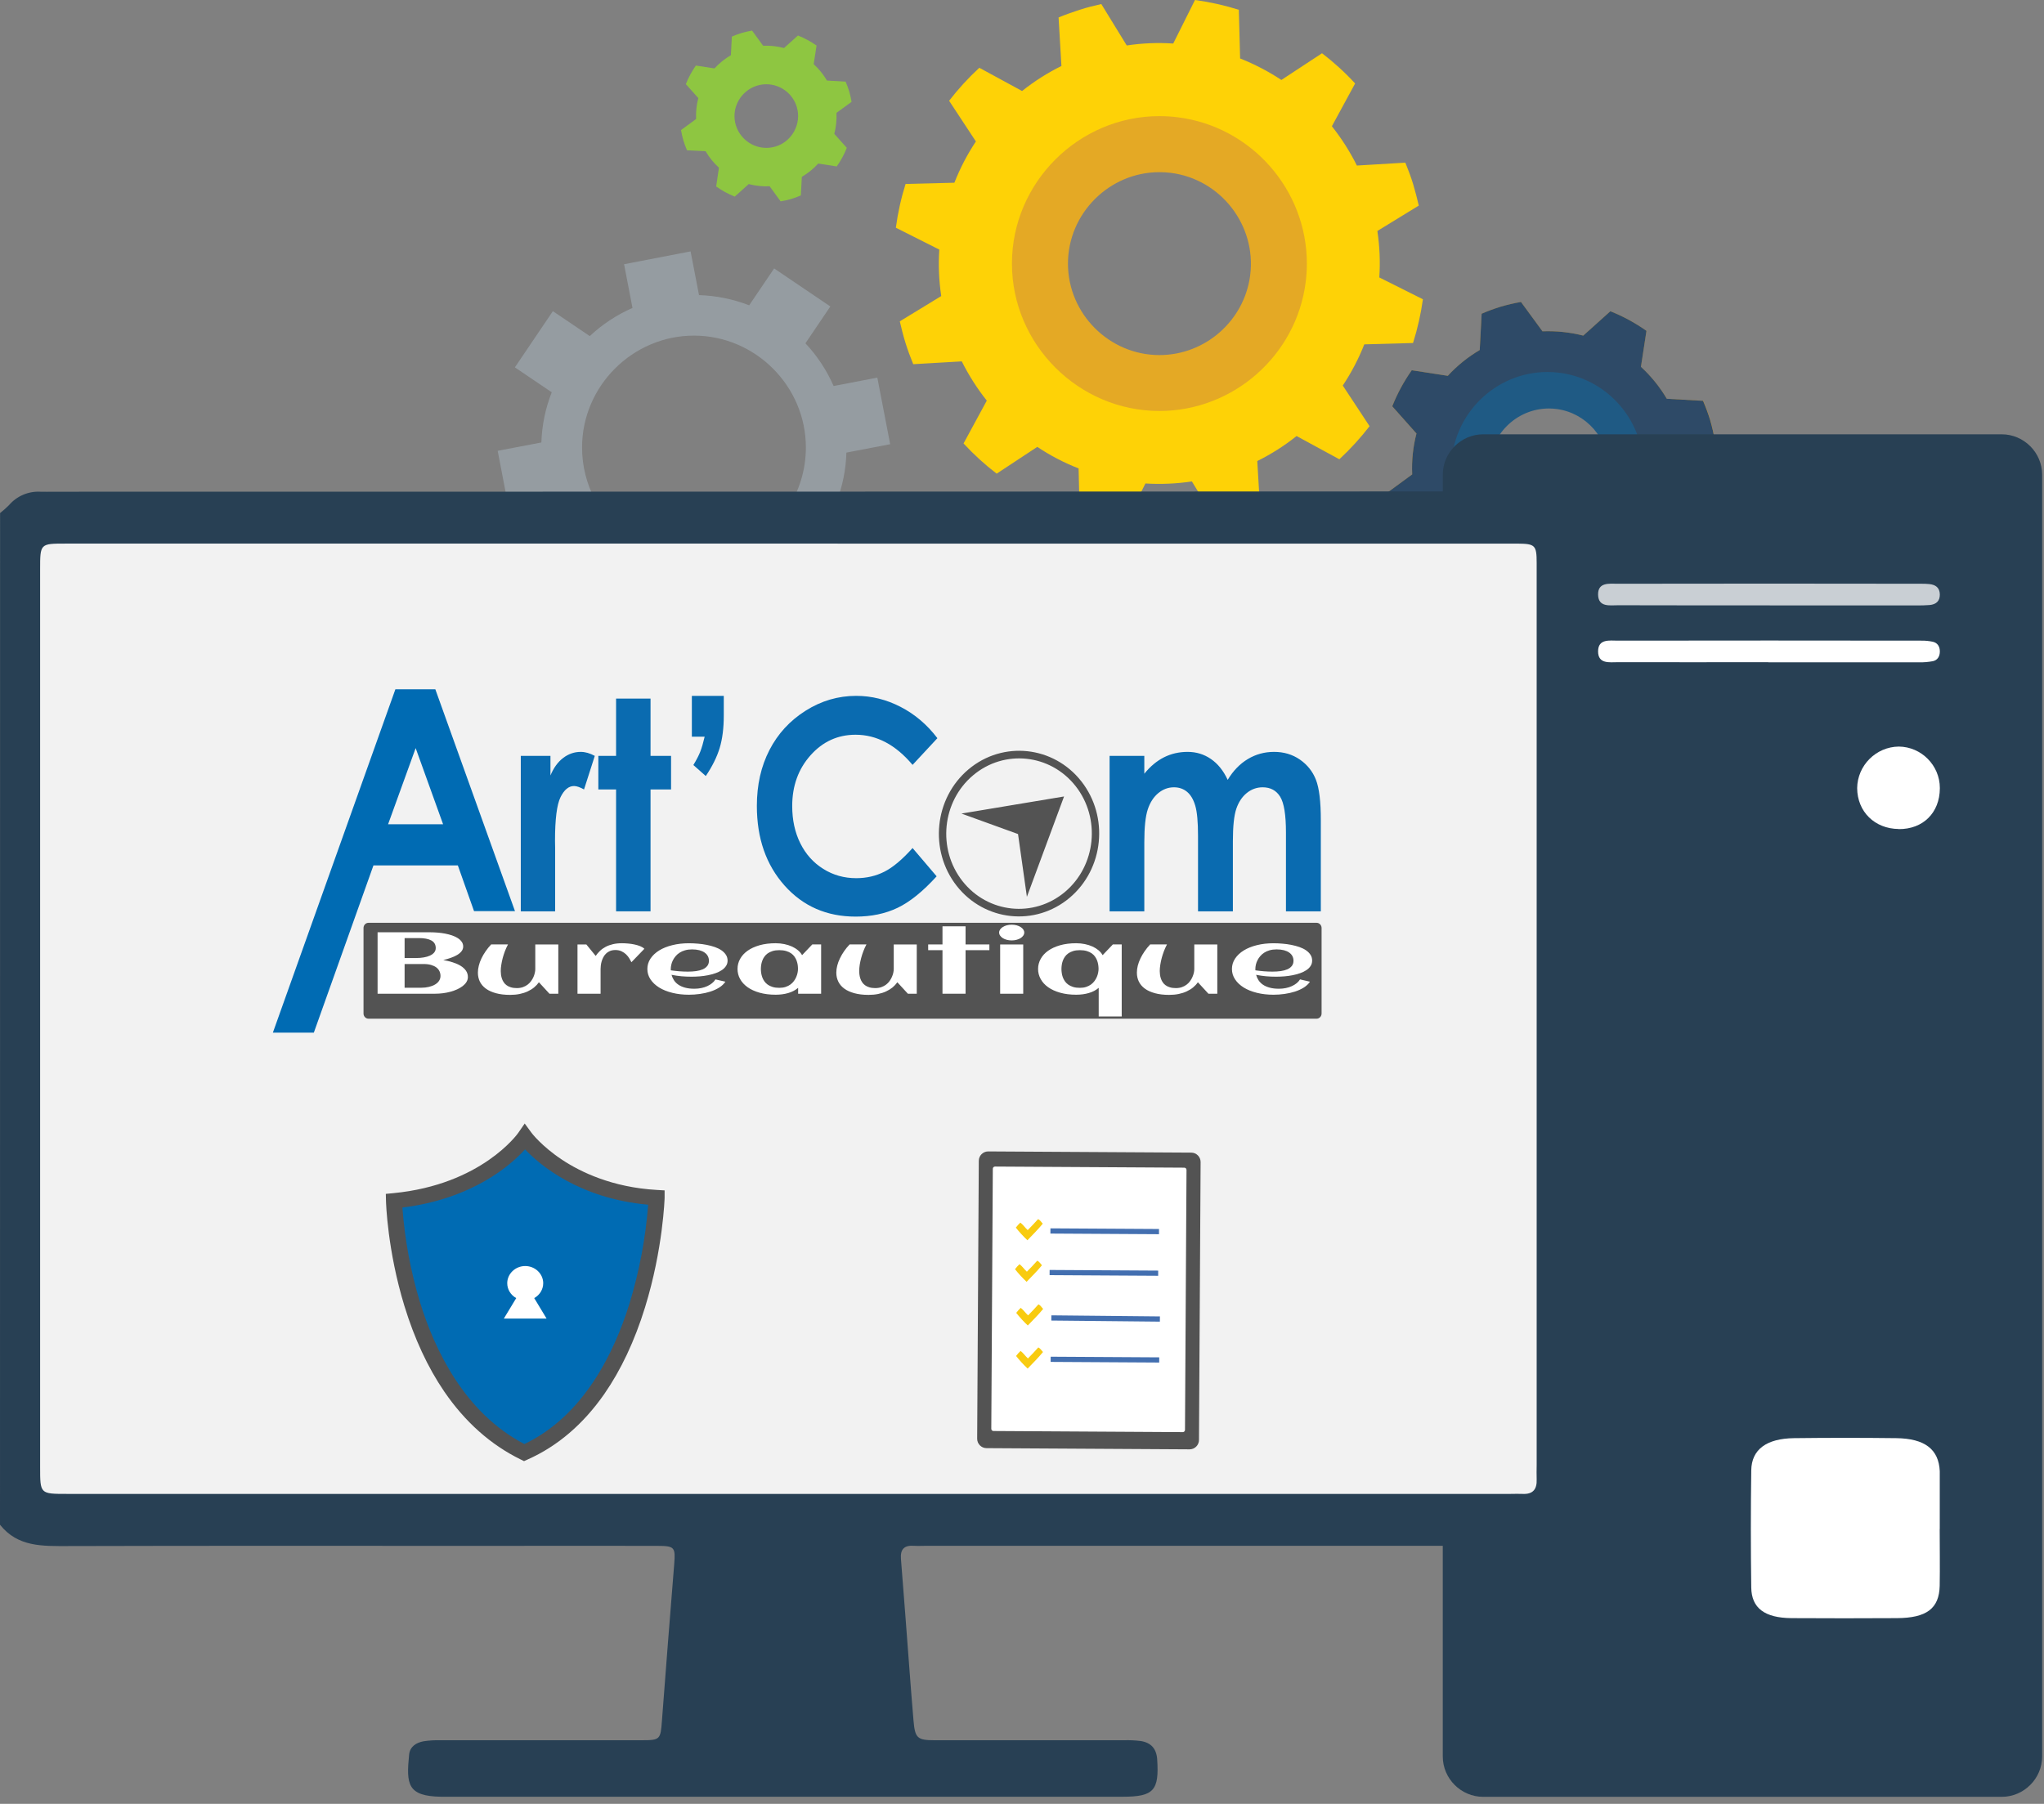 <?xml version="1.0" encoding="UTF-8" standalone="no"?><!DOCTYPE svg PUBLIC "-//W3C//DTD SVG 1.1//EN" "http://www.w3.org/Graphics/SVG/1.1/DTD/svg11.dtd"><svg width="100%" height="100%" viewBox="0 0 162 143" version="1.1" xmlns="http://www.w3.org/2000/svg" xmlns:xlink="http://www.w3.org/1999/xlink" xml:space="preserve" xmlns:serif="http://www.serif.com/" style="fill-rule:evenodd;clip-rule:evenodd;stroke-linejoin:round;stroke-miterlimit:2;"><rect x="0" y="0" width="162" height="143" fill="#808080" stroke="none"/><g><g><path d="M108.135,27.299l3.857,-0.107c0.357,-1.132 0.619,-2.291 0.783,-3.467l-3.456,-1.73c0.082,-1.23 0.03,-2.465 -0.154,-3.684l3.282,-2.012c-0.134,-0.578 -0.28,-1.145 -0.451,-1.716c-0.171,-0.572 -0.394,-1.135 -0.613,-1.688l-3.841,0.229c-0.551,-1.105 -1.216,-2.149 -1.982,-3.116l1.842,-3.391c-0.803,-0.873 -1.681,-1.675 -2.624,-2.395l-3.22,2.117c-1.029,-0.679 -2.125,-1.25 -3.271,-1.704l-0.102,-3.858c-1.134,-0.358 -2.297,-0.618 -3.476,-0.777l-1.724,3.452c-1.23,-0.083 -2.465,-0.032 -3.684,0.153l-2.016,-3.284c-0.571,0.13 -1.147,0.272 -1.717,0.456c-0.569,0.185 -1.125,0.384 -1.669,0.608l0.225,3.847c-1.107,0.547 -2.153,1.213 -3.119,1.984l-3.387,-1.842c-0.871,0.802 -1.672,1.677 -2.395,2.615l2.122,3.226c-0.683,1.027 -1.254,2.124 -1.704,3.272l-3.869,0.097c-0.356,1.132 -0.613,2.293 -0.77,3.469l3.443,1.734c-0.081,1.23 -0.029,2.465 0.153,3.684l-3.284,2.004c0.134,0.579 0.28,1.155 0.457,1.725c0.176,0.569 0.388,1.131 0.609,1.672l3.847,-0.223c0.552,1.103 1.216,2.145 1.982,3.112l-1.842,3.395c0.805,0.871 1.683,1.673 2.625,2.395l3.22,-2.124c1.025,0.688 2.123,1.26 3.274,1.707l0.093,3.869c1.134,0.353 2.295,0.613 3.471,0.775l1.732,-3.45c1.23,0.075 2.465,0.021 3.684,-0.16l2.006,3.29c0.584,-0.131 1.159,-0.275 1.732,-0.453c0.573,-0.179 1.122,-0.391 1.671,-0.61l-0.227,-3.845c1.106,-0.547 2.15,-1.211 3.113,-1.982l3.392,1.842c0.869,-0.807 1.67,-1.684 2.395,-2.623l-2.124,-3.222c0.683,-1.026 1.255,-2.121 1.707,-3.268m-13.7,1.719c-0.824,0.258 -1.682,0.389 -2.546,0.389c-4.673,0 -8.518,-3.845 -8.518,-8.518c0,-4.673 3.845,-8.518 8.518,-8.518c3.71,-0 7.013,2.423 8.126,5.962c0.26,0.827 0.392,1.688 0.392,2.555c-0,3.714 -2.428,7.019 -5.972,8.13" style="fill:#fed206;fill-rule:nonzero;"/><path d="M93.375,9.301c-0.492,-0.063 -0.988,-0.095 -1.485,-0.095c-6.411,0 -11.687,5.276 -11.687,11.687c0,6.411 5.276,11.687 11.687,11.687c5.852,-0 10.847,-4.395 11.592,-10.2c0.063,-0.493 0.095,-0.99 0.095,-1.487c-0,-5.852 -4.397,-10.848 -10.202,-11.592m5.711,12.512c-0.458,3.605 -3.559,6.336 -7.193,6.336c-3.977,0 -7.25,-3.273 -7.25,-7.251c-0,-3.977 3.273,-7.25 7.25,-7.25c0.311,-0 0.622,0.02 0.93,0.06c3.939,0.509 6.764,4.165 6.263,8.105" style="fill:#e4a925;fill-rule:nonzero;"/><path d="M133.579,36.593l2.33,-1.693c-0.169,-1.08 -0.479,-2.133 -0.921,-3.132l-2.883,-0.153c-0.556,-0.939 -1.248,-1.792 -2.052,-2.531l0.438,-2.855c-0.888,-0.63 -1.847,-1.152 -2.859,-1.555l-2.149,1.932c-1.057,-0.268 -2.146,-0.382 -3.235,-0.34l-1.701,-2.329c-0.534,0.095 -1.063,0.218 -1.584,0.368c-0.521,0.16 -1.033,0.349 -1.533,0.566l-0.152,2.879c-0.941,0.553 -1.794,1.242 -2.532,2.045l-2.855,-0.444c-0.626,0.889 -1.146,1.848 -1.549,2.857l1.923,2.161c-0.276,1.056 -0.39,2.148 -0.339,3.239l-2.327,1.706c0.091,0.534 0.211,1.064 0.36,1.586c0.16,0.522 0.348,1.034 0.563,1.536l2.88,0.142c0.551,0.947 1.245,1.803 2.057,2.538l-0.442,2.85c0.886,0.632 1.844,1.156 2.854,1.561l2.151,-1.931c1.058,0.274 2.151,0.387 3.243,0.335l1.693,2.332c0.537,-0.09 1.069,-0.213 1.591,-0.368c0.52,-0.154 1.03,-0.338 1.527,-0.553l0.155,-2.877c0.945,-0.558 1.8,-1.256 2.537,-2.069l2.848,0.446c0.633,-0.888 1.155,-1.85 1.554,-2.865l-1.926,-2.144c0.275,-1.057 0.388,-2.149 0.335,-3.24m-9.423,5.206c-0.454,0.135 -0.925,0.203 -1.399,0.203c-2.692,0 -4.908,-2.215 -4.908,-4.907c0,-2.692 2.216,-4.908 4.908,-4.908c2.168,0 4.091,1.437 4.706,3.516c0.763,2.579 -0.729,5.329 -3.307,6.096" style="fill:#d79b28;fill-rule:nonzero;"/><path d="M133.244,39.839c0.277,-1.059 0.39,-2.155 0.335,-3.248l2.33,-1.691c-0.093,-0.538 -0.216,-1.07 -0.368,-1.594c-0.159,-0.521 -0.348,-1.033 -0.566,-1.532l-2.87,-0.161c-0.556,-0.94 -1.247,-1.793 -2.05,-2.533l0.438,-2.851c-0.888,-0.63 -1.849,-1.152 -2.861,-1.555l-2.149,1.931c-1.056,-0.268 -2.145,-0.382 -3.233,-0.341l-1.703,-2.327c-0.534,0.094 -1.063,0.217 -1.584,0.368c-0.521,0.159 -1.033,0.347 -1.533,0.564l-0.152,2.879c-0.94,0.553 -1.793,1.242 -2.53,2.045l-2.857,-0.442c-0.626,0.888 -1.145,1.847 -1.546,2.857l1.92,2.159c-0.276,1.057 -0.39,2.15 -0.339,3.241l-2.327,1.704c0.091,0.535 0.211,1.064 0.36,1.586c0.16,0.522 0.348,1.036 0.563,1.538l2.88,0.14c0.551,0.947 1.245,1.804 2.057,2.54l-0.442,2.85c0.887,0.63 1.845,1.153 2.854,1.559l2.153,-1.931c1.057,0.272 2.149,0.383 3.239,0.328l1.695,2.332c0.537,-0.091 1.068,-0.214 1.591,-0.368c0.52,-0.154 1.03,-0.338 1.527,-0.553l0.155,-2.877c0.945,-0.555 1.8,-1.249 2.537,-2.06l2.85,0.446c0.632,-0.888 1.154,-1.85 1.552,-2.865l-1.926,-2.138Zm-9.088,1.958c-0.454,0.135 -0.925,0.204 -1.399,0.204c-2.692,-0 -4.908,-2.216 -4.908,-4.908c0,-2.692 2.216,-4.908 4.908,-4.908c2.168,0 4.091,1.437 4.706,3.516c0.762,2.579 -0.73,5.328 -3.307,6.096" style="fill:#2e4a67;fill-rule:nonzero;"/><path d="M123.611,29.552c-0.321,-0.041 -0.645,-0.062 -0.968,-0.062c-4.172,0 -7.605,3.433 -7.605,7.605c0,4.171 3.433,7.604 7.605,7.604c3.808,-0 7.059,-2.861 7.543,-6.638c0.53,-4.137 -2.438,-7.978 -6.575,-8.509m3.826,8.142c-0.297,2.347 -2.315,4.125 -4.68,4.125c-2.588,0 -4.718,-2.13 -4.718,-4.718c-0,-2.588 2.13,-4.717 4.718,-4.717c0.201,-0 0.402,0.012 0.602,0.038c2.343,0.301 4.117,2.317 4.117,4.679c-0,0.202 -0.013,0.403 -0.039,0.603" style="fill:#1f5a84;fill-rule:nonzero;"/><path d="M66.183,46.29l3.012,-4.456l-2.927,-1.975c0.501,-1.269 0.777,-2.616 0.814,-3.979l3.469,-0.665l-1.017,-5.28l-3.465,0.667c-0.547,-1.248 -1.302,-2.393 -2.234,-3.386l1.974,-2.922l-4.454,-3.013l-1.978,2.923c-1.27,-0.493 -2.614,-0.766 -3.976,-0.809l-0.667,-3.466l-5.272,1.018l0.667,3.465c-1.247,0.546 -2.392,1.301 -3.386,2.231l-2.925,-1.976l-3.01,4.456l2.921,1.975c-0.501,1.269 -0.779,2.616 -0.821,3.98l-3.464,0.66l1.014,5.276l3.468,-0.667c0.548,1.246 1.303,2.389 2.233,3.382l-1.978,2.927l4.456,3.007l1.978,-2.924c1.269,0.496 2.612,0.773 3.974,0.818l0.668,3.471l5.276,-1.021l-0.665,-3.467c1.248,-0.547 2.392,-1.303 3.384,-2.236l2.931,1.986Zm-16.152,-3.467c-2.437,-1.648 -3.9,-4.405 -3.9,-7.347c-0,-4.866 4.004,-8.87 8.87,-8.87c4.865,-0 8.87,4.004 8.87,8.87c-0,1.771 -0.531,3.502 -1.523,4.969c-1.648,2.437 -4.405,3.901 -7.347,3.901c-1.772,-0 -3.503,-0.531 -4.97,-1.523" style="fill:#959ca1;fill-rule:nonzero;"/><path d="M66.123,10.613c0.141,-0.545 0.2,-1.107 0.175,-1.669l1.195,-0.87c-0.045,-0.276 -0.107,-0.549 -0.184,-0.818c-0.08,-0.268 -0.178,-0.531 -0.291,-0.786l-1.474,-0.083c-0.285,-0.484 -0.64,-0.922 -1.054,-1.301l0.227,-1.474c-0.458,-0.323 -0.953,-0.591 -1.474,-0.797l-1.105,0.993c-0.541,-0.142 -1.099,-0.204 -1.658,-0.184l-0.873,-1.198c-0.275,0.046 -0.547,0.108 -0.814,0.184c-0.269,0.082 -0.532,0.179 -0.789,0.291l-0.077,1.474c-0.483,0.284 -0.922,0.638 -1.301,1.05l-1.474,-0.228c-0.321,0.458 -0.588,0.953 -0.795,1.473l0.989,1.106c-0.143,0.54 -0.202,1.099 -0.175,1.658l-1.196,0.877c0.045,0.274 0.107,0.546 0.185,0.814c0.081,0.268 0.178,0.532 0.289,0.79l1.474,0.074c0.283,0.486 0.64,0.926 1.057,1.304l-0.219,1.492c0.457,0.325 0.952,0.594 1.473,0.802l1.106,-0.993c0.541,0.14 1.099,0.199 1.658,0.173l0.871,1.197c0.276,-0.045 0.549,-0.106 0.818,-0.184c0.267,-0.079 0.529,-0.175 0.785,-0.287l0.079,-1.474c0.484,-0.284 0.922,-0.638 1.3,-1.052l1.465,0.227c0.326,-0.457 0.594,-0.952 0.798,-1.474l-0.991,-1.107Zm-4.67,1.006c-0.233,0.069 -0.475,0.104 -0.719,0.104c-1.383,-0 -2.522,-1.138 -2.522,-2.522c0,-1.383 1.139,-2.522 2.522,-2.522c1.115,0 2.103,0.739 2.419,1.808c0.392,1.325 -0.375,2.739 -1.7,3.132" style="fill:#8ec641;fill-rule:nonzero;"/><path d="M158.647,142.445l-41.095,0c-0.001,0 -0.001,0 -0.002,0c-1.756,0 -3.201,-1.445 -3.201,-3.202c-0,-0 -0,-0.001 -0,-0.001l-0,-101.608c-0,-1.758 1.446,-3.204 3.203,-3.204l41.099,0c1.757,0.001 3.202,1.447 3.203,3.204l0,101.608c0,1.757 -1.446,3.203 -3.203,3.203" style="fill:#284054;fill-rule:nonzero;"/><path d="M153.733,121.214c0,1.502 0.026,3.003 0,4.502c-0.041,1.804 -1.037,2.552 -3.401,2.563c-2.78,0.015 -5.56,0.018 -8.34,-0c-2.125,-0.017 -3.172,-0.787 -3.194,-2.428c-0.043,-3.095 -0.043,-6.19 0,-9.286c0.024,-1.658 1.204,-2.526 3.396,-2.554c2.698,-0.033 5.396,-0.033 8.095,0c2.272,0.028 3.369,0.888 3.449,2.611l-0,4.592" style="fill:#fff;fill-rule:nonzero;"/><path d="M140.264,47.992c-4.005,-0 -8.012,-0 -12.017,-0.01c-0.652,0 -1.566,0.175 -1.588,-0.834c-0.022,-1.01 0.892,-0.871 1.548,-0.871c8.012,-0.014 16.023,-0.014 24.034,-0c0.22,-0 0.439,-0 0.656,0.025c0.497,0.045 0.836,0.275 0.847,0.815c0.012,0.539 -0.302,0.799 -0.806,0.847c-0.343,0.029 -0.688,0.033 -1.032,0.033l-11.642,0" style="fill:#c9cfd4;fill-rule:nonzero;"/><path d="M140.15,52.496c-3.974,-0 -7.949,0.009 -11.925,-0c-0.654,-0 -1.567,0.16 -1.566,-0.857c0.002,-1.017 0.922,-0.851 1.57,-0.851c8.012,-0.012 16.023,-0.012 24.033,0c0.312,-0.006 0.624,0.024 0.93,0.088c0.38,0.091 0.553,0.385 0.553,0.772c-0,0.387 -0.184,0.689 -0.553,0.768c-0.369,0.068 -0.743,0.099 -1.118,0.091l-11.923,-0" style="fill:#fff;fill-rule:nonzero;"/><path d="M150.484,65.719c-1.901,-0.015 -3.281,-1.374 -3.292,-3.24c0.02,-1.8 1.496,-3.275 3.296,-3.294c1.791,0.014 3.257,1.491 3.257,3.283c-0,0.011 -0,0.022 -0,0.033c-0.011,1.936 -1.334,3.242 -3.261,3.227" style="fill:#fff;fill-rule:nonzero;"/></g><g><rect x="2.675" y="42.508" width="119.518" height="77.012" style="fill:#f2f2f2;"/><path d="M0.006,40.673c0.244,-0.192 0.477,-0.398 0.698,-0.617c0.618,-0.729 1.545,-1.127 2.5,-1.074c0.342,0.013 0.688,-0 1.031,-0c38.778,-0 77.555,-0.009 116.331,-0.026c3.095,0 4.307,0.837 4.298,4.322c-0.065,24.976 -0.034,49.952 -0.035,74.926c-0,0.501 0.011,1.002 -0.019,1.503c-0.051,1.432 -1.155,2.622 -2.579,2.78c-0.529,0.054 -1.062,0.073 -1.593,0.057l-47.174,0c-0.345,0 -0.691,0.022 -1.034,0c-0.766,-0.051 -1.087,0.269 -1.024,1.05c0.236,2.9 0.446,5.801 0.669,8.703c0.105,1.372 0.208,2.745 0.327,4.115c0.12,1.371 0.295,1.546 1.658,1.547l15.034,0c0.438,-0.013 0.877,0.008 1.312,0.061c0.812,0.129 1.251,0.595 1.308,1.459c0.162,2.46 -0.267,2.957 -2.73,2.959l-54.031,-0c-2.667,-0.044 -2.763,-0.991 -2.529,-3.336c0.063,-0.645 0.569,-0.958 1.162,-1.063c0.434,-0.065 0.872,-0.091 1.31,-0.08l15.973,0c1.456,0 1.483,-0.071 1.592,-1.534c0.308,-4.149 0.645,-8.29 0.975,-12.442c0.106,-1.33 0.029,-1.431 -1.354,-1.433c-4.353,-0.008 -8.706,-0.008 -13.061,-0c-11.214,-0 -22.427,-0.017 -33.64,0.015c-2.002,-0 -3.968,0.09 -5.381,-1.69l0.006,-80.202Zm62.598,2.421l-57.411,-0c-2.012,-0 -2.013,-0 -2.013,2.05l-0,71.166c-0,2.119 -0,2.121 2.12,2.121l114.444,-0c0.315,-0 0.628,-0.017 0.942,-0c0.81,0.038 1.136,-0.369 1.105,-1.146c-0.017,-0.369 -0,-0.75 -0,-1.126l-0,-71.546c-0,-1.387 -0.125,-1.505 -1.496,-1.517l-0.846,-0l-56.845,-0.002Z" style="fill:#284054;fill-rule:nonzero;"/></g><g><path d="M95.027,114.16c-0.002,0.405 -0.337,0.738 -0.743,0.738c-0.001,0 -0.003,0 -0.005,-0l-16.094,-0.095c-0.407,-0.002 -0.74,-0.34 -0.738,-0.747l0.129,-22.037c0.002,-0.406 0.337,-0.739 0.743,-0.739c0.002,0 0.003,0 0.005,0l16.093,0.095c0.406,0.002 0.739,0.337 0.739,0.743c0,0.001 0,0.003 0,0.004l-0.129,22.038Z" style="fill:#535353;fill-rule:nonzero;"/><path d="M93.918,113.361c-0.001,0.094 -0.08,0.172 -0.174,0.172l-15.005,-0.089c-0,0 -0,0 -0,0c-0.095,0 -0.173,-0.078 -0.173,-0.172c0,-0.001 0,-0.001 0,-0.002l0.121,-20.618c0.001,-0.095 0.079,-0.172 0.174,-0.172l15.005,0.088c0.095,0.001 0.172,0.079 0.172,0.173l-0.12,20.62Z" style="fill:#fff;fill-rule:nonzero;"/><path d="M82.646,97.009c-0.378,0.465 -0.806,0.882 -1.216,1.313c-0.33,-0.311 -0.637,-0.646 -0.919,-1c0.107,-0.144 0.226,-0.278 0.358,-0.399c0.223,0.168 0.378,0.411 0.583,0.595c0.282,-0.283 0.556,-0.575 0.824,-0.874c0.166,0.077 0.252,0.242 0.37,0.365" style="fill:#f8cb10;fill-rule:nonzero;"/><path d="M83.254,97.379l-0.003,0.413l8.606,0.051l0.002,-0.413l-8.605,-0.051Z" style="fill:#436fb0;"/><path d="M82.582,100.305c-0.378,0.465 -0.807,0.882 -1.218,1.313c-0.329,-0.311 -0.636,-0.645 -0.918,-1c0.107,-0.144 0.227,-0.278 0.358,-0.4c0.223,0.169 0.378,0.412 0.583,0.596c0.282,-0.283 0.556,-0.574 0.824,-0.874c0.165,0.077 0.252,0.241 0.371,0.365" style="fill:#f8cb10;fill-rule:nonzero;"/><path d="M83.189,100.677l-0.002,0.411l8.605,0.051l0.002,-0.411l-8.605,-0.051Z" style="fill:#436fb0;"/><path d="M82.677,103.767c-0.378,0.465 -0.807,0.882 -1.217,1.312c-0.33,-0.31 -0.636,-0.644 -0.918,-0.999c0.106,-0.145 0.226,-0.279 0.358,-0.4c0.222,0.169 0.375,0.412 0.584,0.596c0.281,-0.284 0.555,-0.575 0.822,-0.875c0.166,0.078 0.249,0.242 0.371,0.366" style="fill:#f8cb10;fill-rule:nonzero;"/><path d="M83.328,104.274l-0.004,0.414l8.604,0.086l0.004,-0.414l-8.604,-0.086Z" style="fill:#436fb0;"/><path d="M82.664,107.183c-0.378,0.464 -0.805,0.882 -1.216,1.312c-0.33,-0.31 -0.637,-0.644 -0.918,-0.999c0.106,-0.144 0.226,-0.278 0.358,-0.399c0.222,0.168 0.378,0.411 0.582,0.595c0.283,-0.283 0.557,-0.575 0.823,-0.875c0.165,0.078 0.252,0.242 0.371,0.366" style="fill:#f8cb10;fill-rule:nonzero;"/><path d="M83.273,107.554l-0.003,0.412l8.604,0.051l0.003,-0.412l-8.604,-0.051Z" style="fill:#436fb0;"/></g><g><path d="M41.601,90.149c-0,0 -2.987,4.336 -10.375,5.045c-0,0 0.372,15.077 10.319,19.962c9.913,-4.399 10.49,-19.994 10.49,-20.212c-7.221,-0.413 -10.434,-4.795 -10.434,-4.795" style="fill:#006bb3;fill-rule:nonzero;"/><path d="M41.533,115.832l-0.276,-0.136c-2.368,-1.162 -4.405,-2.976 -6.051,-5.385c-1.303,-1.909 -2.364,-4.195 -3.159,-6.796c-1.344,-4.407 -1.451,-8.151 -1.455,-8.308l-0.014,-0.561l0.587,-0.057c7.005,-0.671 9.877,-4.733 9.905,-4.774l0.516,-0.748l0.538,0.734c0.006,0.009 0.787,1.051 2.401,2.124c1.482,0.986 3.996,2.207 7.55,2.409l0.6,0.035l-0,0.572c-0,0.036 -0.117,4.056 -1.555,8.709c-0.821,2.655 -1.907,4.959 -3.223,6.856c-1.668,2.397 -3.712,4.146 -6.082,5.198l-0.282,0.128Zm-9.64,-20.098c0.186,2.528 0.649,5.032 1.383,7.468c1.163,3.799 3.542,8.802 8.284,11.276c4.706,-2.242 7.119,-7.252 8.319,-11.097c0.788,-2.568 1.288,-5.209 1.492,-7.877c-5.468,-0.492 -8.588,-3.155 -9.758,-4.386c-1.124,1.242 -4.15,3.918 -9.72,4.613" style="fill:#535353;fill-rule:nonzero;"/><path d="M42.475,103.13l-0.135,-0.223c0.441,-0.243 0.713,-0.693 0.713,-1.18c0,-0.746 -0.643,-1.361 -1.426,-1.361c-0.782,0 -1.425,0.615 -1.425,1.361c-0,0.487 0.272,0.937 0.713,1.18l-0.135,0.223l-0.847,1.401l3.387,-0l-0.845,-1.401Z" style="fill:#fff;fill-rule:nonzero;"/></g></g><g id="_---rt-C--m" serif:id="   rt’C  m"><path d="M87.942,59.923l2.752,-0l0,1.415c0.469,-0.581 0.99,-1.014 1.561,-1.303c0.572,-0.287 1.198,-0.429 1.873,-0.429c0.682,-0 1.299,0.187 1.848,0.566c0.55,0.379 0.99,0.928 1.326,1.653c0.434,-0.725 0.969,-1.274 1.6,-1.653c0.634,-0.379 1.326,-0.566 2.075,-0.566c0.776,-0 1.459,0.204 2.049,0.611c0.589,0.409 1.012,0.941 1.269,1.597c0.259,0.658 0.388,1.725 0.388,3.205l0,7.227l-2.763,-0l0,-6.252c0,-1.398 -0.153,-2.343 -0.461,-2.838c-0.307,-0.493 -0.77,-0.742 -1.385,-0.742c-0.469,-0 -0.89,0.152 -1.262,0.454c-0.371,0.301 -0.646,0.719 -0.828,1.252c-0.18,0.532 -0.27,1.387 -0.27,2.564l-0,5.562l-2.763,-0l-0,-5.969c-0,-1.102 -0.071,-1.9 -0.216,-2.395c-0.144,-0.495 -0.36,-0.863 -0.646,-1.104c-0.289,-0.242 -0.636,-0.364 -1.044,-0.364c-0.458,-0 -0.87,0.154 -1.241,0.459c-0.373,0.308 -0.651,0.735 -0.834,1.286c-0.184,0.551 -0.276,1.419 -0.276,2.606l0,5.481l-2.752,-0l0,-12.323Z" style="fill:#0a6bb0;fill-rule:nonzero;"/><path d="M74.295,58.519l-1.968,2.118c-1.338,-1.593 -2.845,-2.39 -4.517,-2.39c-1.414,-0 -2.604,0.544 -3.571,1.631c-0.968,1.087 -1.451,2.427 -1.451,4.021c-0,1.109 0.214,2.095 0.643,2.956c0.427,0.86 1.033,1.537 1.816,2.026c0.784,0.493 1.655,0.737 2.611,0.737c0.818,-0 1.564,-0.171 2.24,-0.516c0.677,-0.343 1.419,-0.967 2.229,-1.873l1.908,2.242c-1.091,1.2 -2.122,2.032 -3.093,2.497c-0.971,0.465 -2.078,0.697 -3.323,0.697c-2.296,0 -4.176,-0.821 -5.638,-2.463c-1.464,-1.642 -2.195,-3.747 -2.195,-6.315c-0,-1.661 0.333,-3.138 0.999,-4.429c0.667,-1.292 1.619,-2.328 2.862,-3.114c1.243,-0.785 2.579,-1.179 4.011,-1.179c1.219,0 2.392,0.291 3.521,0.874c1.128,0.581 2.099,1.407 2.916,2.48Z" style="fill:#0a6bb0;fill-rule:nonzero;"/><path d="M54.834,55.165l2.53,0l0,1.564c0,0.997 -0.109,1.854 -0.326,2.571c-0.219,0.718 -0.585,1.457 -1.1,2.22l-0.984,-0.872c0.247,-0.408 0.431,-0.761 0.547,-1.059c0.116,-0.298 0.232,-0.694 0.347,-1.185l-1.014,0l-0,-3.239Z" style="fill:#0a6bb0;fill-rule:nonzero;"/><path d="M48.828,55.381l2.731,-0l-0,4.542l1.627,-0l-0,2.661l-1.627,0l-0,9.662l-2.731,-0l-0,-9.662l-1.406,0l-0,-2.661l1.406,-0l-0,-4.542Z" style="fill:#0a6bb0;fill-rule:nonzero;"/><path d="M41.276,59.923l2.351,-0l-0,1.552c0.254,-0.611 0.592,-1.076 1.014,-1.393c0.421,-0.319 0.883,-0.476 1.385,-0.476c0.356,-0 0.727,0.105 1.115,0.317l-0.853,2.661c-0.322,-0.179 -0.586,-0.271 -0.794,-0.271c-0.422,-0 -0.778,0.294 -1.069,0.883c-0.292,0.59 -0.437,1.745 -0.437,3.465l0.01,0.6l-0,4.985l-2.722,-0l-0,-12.323Z" style="fill:#0a6bb0;fill-rule:nonzero;"/><path d="M31.337,54.644l3.166,0l6.312,17.585l-3.245,-0l-1.282,-3.622l-6.69,0l-4.724,13.255l-3.246,-0l9.709,-27.218Zm1.607,4.662l-2.186,6.038l4.36,-0l-2.174,-6.038Z" style="fill:#006bb3;fill-rule:nonzero;"/></g><path id="Rectangle-arrondi-2" serif:id="Rectangle arrondi 2" d="M104.744,73.565c-0,-0.227 -0.178,-0.409 -0.396,-0.409l-75.142,0c-0.219,0 -0.395,0.182 -0.395,0.409l-0,6.784c-0,0.225 0.176,0.409 0.395,0.409l75.142,-0c0.218,-0 0.396,-0.184 0.396,-0.409l-0,-6.784Z" style="fill:#535353;"/><g id="bureautique"><path d="M37.083,77.457c-0,0.136 -0.036,0.264 -0.109,0.384c-0.071,0.12 -0.171,0.229 -0.296,0.326c-0.126,0.097 -0.274,0.186 -0.441,0.262c-0.167,0.077 -0.347,0.141 -0.54,0.193c-0.193,0.053 -0.391,0.091 -0.596,0.117c-0.204,0.026 -0.407,0.039 -0.605,0.039l-4.57,0l-0,-4.87l4.176,0c0.184,0 0.377,0.008 0.577,0.025c0.203,0.016 0.4,0.043 0.593,0.078c0.191,0.038 0.375,0.085 0.549,0.143c0.176,0.06 0.328,0.131 0.459,0.215c0.132,0.085 0.237,0.182 0.313,0.293c0.079,0.11 0.117,0.236 0.117,0.378c-0,0.135 -0.044,0.259 -0.13,0.37c-0.086,0.11 -0.202,0.208 -0.348,0.296c-0.147,0.086 -0.313,0.163 -0.503,0.228c-0.187,0.068 -0.386,0.126 -0.596,0.175c0.263,0.045 0.512,0.105 0.748,0.18c0.236,0.075 0.442,0.165 0.62,0.273c0.179,0.109 0.321,0.237 0.424,0.385c0.105,0.148 0.158,0.316 0.158,0.51Zm-2.548,-2.298c0,-0.274 -0.116,-0.477 -0.348,-0.602c-0.233,-0.126 -0.563,-0.19 -0.99,-0.19l-1.129,0l0,1.581l0.945,-0c0.193,-0 0.383,-0.015 0.566,-0.047c0.184,-0.03 0.347,-0.077 0.489,-0.141c0.143,-0.065 0.255,-0.146 0.34,-0.245c0.084,-0.1 0.127,-0.218 0.127,-0.356Zm0.377,2.211c-0,-0.131 -0.026,-0.256 -0.081,-0.373c-0.054,-0.116 -0.137,-0.217 -0.247,-0.301c-0.113,-0.085 -0.251,-0.15 -0.418,-0.199c-0.169,-0.049 -0.366,-0.073 -0.592,-0.073l-1.506,-0l0,1.88l1.318,-0c0.219,-0 0.422,-0.023 0.609,-0.068c0.188,-0.045 0.349,-0.106 0.486,-0.189c0.137,-0.081 0.244,-0.178 0.318,-0.294c0.075,-0.115 0.113,-0.242 0.113,-0.383Z" style="fill:#fff;fill-rule:nonzero;"/><path d="M37.876,77.108c-0,-0.18 0.024,-0.364 0.073,-0.555c0.047,-0.193 0.118,-0.384 0.21,-0.575c0.092,-0.192 0.202,-0.381 0.332,-0.568c0.129,-0.188 0.275,-0.368 0.436,-0.538l1.333,-0c-0.088,0.168 -0.169,0.345 -0.24,0.528c-0.069,0.184 -0.129,0.37 -0.178,0.551c-0.049,0.186 -0.086,0.366 -0.112,0.54c-0.029,0.176 -0.042,0.339 -0.042,0.491c0,0.088 0.008,0.182 0.019,0.281c0.013,0.102 0.036,0.203 0.068,0.302c0.033,0.102 0.078,0.197 0.138,0.289c0.058,0.094 0.135,0.176 0.229,0.246c0.094,0.071 0.208,0.127 0.343,0.168c0.135,0.043 0.294,0.064 0.478,0.064c0.18,-0 0.341,-0.026 0.482,-0.077c0.142,-0.05 0.268,-0.116 0.375,-0.199c0.108,-0.082 0.2,-0.176 0.275,-0.283c0.077,-0.105 0.139,-0.213 0.188,-0.326c0.046,-0.112 0.084,-0.221 0.106,-0.328c0.025,-0.107 0.036,-0.204 0.036,-0.289l0,-1.958l1.824,-0l0,3.906l-0.701,0l-0.836,-0.909c-0.105,0.15 -0.232,0.287 -0.383,0.411c-0.148,0.121 -0.318,0.226 -0.509,0.314c-0.19,0.09 -0.402,0.156 -0.634,0.205c-0.232,0.047 -0.484,0.071 -0.752,0.071c-0.433,-0 -0.808,-0.045 -1.128,-0.133c-0.321,-0.088 -0.587,-0.208 -0.799,-0.364c-0.211,-0.155 -0.371,-0.343 -0.476,-0.556c-0.103,-0.216 -0.155,-0.452 -0.155,-0.709Z" style="fill:#fff;fill-rule:nonzero;"/><path d="M51.07,75.217l-1.026,1.064c-0.043,-0.09 -0.099,-0.191 -0.167,-0.303c-0.069,-0.113 -0.153,-0.218 -0.253,-0.317c-0.101,-0.098 -0.221,-0.18 -0.361,-0.246c-0.141,-0.067 -0.302,-0.101 -0.486,-0.101c-0.171,0 -0.317,0.028 -0.44,0.081c-0.124,0.054 -0.231,0.125 -0.315,0.211c-0.088,0.089 -0.158,0.186 -0.214,0.295c-0.056,0.11 -0.099,0.221 -0.129,0.332c-0.032,0.112 -0.053,0.219 -0.062,0.32c-0.012,0.103 -0.017,0.193 -0.017,0.266l-0,1.959l-1.83,0l0,-3.906l0.701,-0l0.741,0.909c0.101,-0.146 0.215,-0.281 0.345,-0.403c0.129,-0.124 0.279,-0.229 0.448,-0.319c0.168,-0.088 0.36,-0.157 0.575,-0.208c0.214,-0.051 0.456,-0.075 0.726,-0.075c0.14,0 0.296,0.008 0.468,0.023c0.175,0.015 0.343,0.039 0.508,0.075c0.165,0.035 0.319,0.08 0.46,0.136c0.138,0.057 0.249,0.126 0.328,0.207Z" style="fill:#fff;fill-rule:nonzero;"/><path d="M53.169,76.924c0.223,0.032 0.446,0.056 0.669,0.075c0.223,0.017 0.448,0.027 0.675,0.027c0.238,-0 0.457,-0.014 0.662,-0.042c0.202,-0.028 0.378,-0.077 0.528,-0.142c0.15,-0.066 0.267,-0.156 0.353,-0.266c0.088,-0.109 0.131,-0.248 0.131,-0.413c0,-0.133 -0.03,-0.255 -0.088,-0.365c-0.056,-0.111 -0.143,-0.205 -0.255,-0.283c-0.114,-0.081 -0.253,-0.141 -0.418,-0.186c-0.167,-0.043 -0.358,-0.065 -0.579,-0.065c-0.205,-0 -0.388,0.024 -0.551,0.071c-0.165,0.047 -0.31,0.11 -0.433,0.191c-0.124,0.08 -0.231,0.174 -0.319,0.279c-0.088,0.105 -0.161,0.216 -0.218,0.332c-0.058,0.114 -0.099,0.231 -0.123,0.349c-0.026,0.116 -0.04,0.226 -0.04,0.331l0,0.053c0,0.019 0.002,0.035 0.006,0.054Zm4.497,-0.77c-0,0.159 -0.043,0.302 -0.126,0.427c-0.082,0.126 -0.195,0.236 -0.337,0.33c-0.143,0.094 -0.306,0.174 -0.493,0.24c-0.188,0.066 -0.386,0.12 -0.6,0.161c-0.212,0.042 -0.429,0.072 -0.654,0.09c-0.225,0.017 -0.444,0.026 -0.656,0.026c-0.27,0 -0.536,-0.011 -0.801,-0.035c-0.262,-0.025 -0.521,-0.062 -0.776,-0.114c0.04,0.149 0.103,0.29 0.19,0.425c0.086,0.135 0.2,0.251 0.345,0.352c0.144,0.1 0.32,0.18 0.53,0.238c0.212,0.059 0.461,0.089 0.75,0.089c0.189,-0 0.371,-0.019 0.544,-0.055c0.172,-0.035 0.331,-0.086 0.474,-0.152c0.144,-0.065 0.272,-0.144 0.38,-0.234c0.111,-0.09 0.201,-0.189 0.268,-0.3l0.788,0.182c-0.118,0.178 -0.282,0.332 -0.488,0.463c-0.206,0.129 -0.44,0.236 -0.701,0.321c-0.262,0.084 -0.538,0.146 -0.832,0.187c-0.292,0.041 -0.583,0.062 -0.872,0.062c-0.474,-0 -0.913,-0.051 -1.316,-0.152c-0.403,-0.099 -0.751,-0.24 -1.042,-0.42c-0.29,-0.182 -0.519,-0.395 -0.686,-0.647c-0.165,-0.249 -0.247,-0.524 -0.247,-0.821c-0,-0.298 0.082,-0.571 0.247,-0.823c0.167,-0.249 0.396,-0.466 0.686,-0.646c0.291,-0.18 0.639,-0.321 1.042,-0.42c0.403,-0.101 0.842,-0.152 1.316,-0.152c0.231,0 0.467,0.011 0.707,0.032c0.242,0.019 0.476,0.052 0.701,0.096c0.229,0.045 0.442,0.101 0.643,0.17c0.202,0.071 0.377,0.156 0.527,0.259c0.148,0.103 0.268,0.221 0.356,0.358c0.088,0.135 0.133,0.289 0.133,0.463Z" style="fill:#fff;fill-rule:nonzero;"/><path d="M65.08,78.778l-1.823,0l-0,-0.467c-0.216,0.186 -0.477,0.323 -0.78,0.411c-0.304,0.09 -0.638,0.135 -1.001,0.135c-0.475,-0 -0.9,-0.055 -1.273,-0.16c-0.375,-0.106 -0.692,-0.251 -0.95,-0.434c-0.259,-0.184 -0.458,-0.4 -0.595,-0.649c-0.136,-0.247 -0.204,-0.514 -0.204,-0.797c0,-0.285 0.068,-0.551 0.204,-0.798c0.137,-0.249 0.336,-0.465 0.595,-0.649c0.258,-0.183 0.575,-0.328 0.95,-0.435c0.373,-0.104 0.798,-0.159 1.273,-0.159c0.242,0 0.47,0.024 0.688,0.069c0.217,0.044 0.418,0.109 0.599,0.19c0.182,0.082 0.342,0.182 0.48,0.298c0.139,0.116 0.248,0.245 0.327,0.388l0.809,-0.849l0.701,-0l0,3.906Zm-1.835,-1.961c0,-0.103 -0.007,-0.21 -0.022,-0.322c-0.017,-0.112 -0.045,-0.225 -0.085,-0.334c-0.039,-0.11 -0.095,-0.217 -0.165,-0.316c-0.071,-0.102 -0.159,-0.192 -0.27,-0.269c-0.11,-0.076 -0.241,-0.138 -0.397,-0.183c-0.154,-0.045 -0.334,-0.068 -0.538,-0.068c-0.206,0 -0.384,0.023 -0.534,0.07c-0.152,0.047 -0.281,0.108 -0.39,0.185c-0.107,0.079 -0.197,0.167 -0.266,0.268c-0.071,0.102 -0.126,0.208 -0.165,0.319c-0.039,0.111 -0.068,0.221 -0.085,0.334c-0.014,0.11 -0.024,0.215 -0.024,0.316c0,0.098 0.01,0.205 0.024,0.317c0.017,0.113 0.046,0.225 0.085,0.336c0.039,0.11 0.094,0.215 0.165,0.318c0.069,0.102 0.159,0.19 0.266,0.268c0.109,0.077 0.238,0.139 0.39,0.186c0.15,0.047 0.328,0.069 0.534,0.069c0.186,0 0.353,-0.024 0.499,-0.073c0.146,-0.049 0.273,-0.112 0.382,-0.193c0.111,-0.082 0.203,-0.174 0.279,-0.279c0.076,-0.103 0.137,-0.21 0.182,-0.321c0.047,-0.11 0.083,-0.221 0.103,-0.33c0.023,-0.108 0.032,-0.21 0.032,-0.298Z" style="fill:#fff;fill-rule:nonzero;"/><path d="M66.283,77.108c0,-0.18 0.025,-0.364 0.073,-0.555c0.049,-0.193 0.12,-0.384 0.212,-0.575c0.092,-0.192 0.201,-0.381 0.33,-0.568c0.131,-0.188 0.276,-0.368 0.439,-0.538l1.333,-0c-0.09,0.168 -0.171,0.345 -0.24,0.528c-0.072,0.184 -0.13,0.37 -0.178,0.551c-0.049,0.186 -0.087,0.366 -0.115,0.54c-0.026,0.176 -0.039,0.339 -0.039,0.491c-0,0.088 0.005,0.182 0.019,0.281c0.011,0.102 0.035,0.203 0.067,0.302c0.032,0.102 0.079,0.197 0.137,0.289c0.06,0.094 0.137,0.176 0.229,0.246c0.095,0.071 0.208,0.127 0.343,0.168c0.135,0.043 0.294,0.064 0.478,0.064c0.18,-0 0.341,-0.026 0.483,-0.077c0.143,-0.05 0.266,-0.116 0.375,-0.199c0.109,-0.082 0.199,-0.176 0.276,-0.283c0.075,-0.105 0.137,-0.213 0.185,-0.326c0.049,-0.112 0.085,-0.221 0.109,-0.328c0.022,-0.107 0.036,-0.204 0.036,-0.289l-0,-1.958l1.824,-0l-0,3.906l-0.703,0l-0.836,-0.909c-0.105,0.15 -0.231,0.287 -0.381,0.411c-0.15,0.121 -0.319,0.226 -0.51,0.314c-0.191,0.09 -0.403,0.156 -0.633,0.205c-0.233,0.047 -0.484,0.071 -0.754,0.071c-0.431,-0 -0.808,-0.045 -1.128,-0.133c-0.319,-0.088 -0.587,-0.208 -0.799,-0.364c-0.212,-0.155 -0.371,-0.343 -0.474,-0.556c-0.105,-0.216 -0.158,-0.452 -0.158,-0.709Z" style="fill:#fff;fill-rule:nonzero;"/><path d="M76.527,78.778l-1.829,0l-0,-3.453l-1.134,0l-0,-0.453l1.134,-0l-0,-1.438l1.829,-0l0,1.438l1.888,-0l-0,0.453l-1.888,0l0,3.453Z" style="fill:#fff;fill-rule:nonzero;"/><path d="M81.179,73.927c0,0.086 -0.026,0.169 -0.078,0.244c-0.053,0.076 -0.124,0.144 -0.214,0.2c-0.09,0.056 -0.195,0.101 -0.319,0.133c-0.121,0.032 -0.251,0.049 -0.388,0.049c-0.137,0 -0.264,-0.017 -0.386,-0.049c-0.12,-0.032 -0.225,-0.077 -0.315,-0.133c-0.09,-0.056 -0.161,-0.124 -0.213,-0.2c-0.053,-0.075 -0.079,-0.158 -0.079,-0.244c-0,-0.084 0.026,-0.165 0.079,-0.242c0.052,-0.075 0.123,-0.14 0.213,-0.197c0.09,-0.056 0.195,-0.101 0.315,-0.135c0.122,-0.031 0.249,-0.047 0.386,-0.047c0.137,0 0.267,0.016 0.388,0.047c0.124,0.034 0.229,0.079 0.319,0.135c0.09,0.057 0.161,0.122 0.214,0.197c0.052,0.077 0.078,0.158 0.078,0.242Zm-0.082,4.851l-1.828,0l0,-3.903l1.828,0l0,3.903Z" style="fill:#fff;fill-rule:nonzero;"/><path d="M88.903,80.581l-1.824,0l-0,-2.27c-0.218,0.186 -0.476,0.323 -0.782,0.411c-0.303,0.09 -0.637,0.135 -1.001,0.135c-0.474,-0 -0.9,-0.055 -1.273,-0.16c-0.374,-0.106 -0.691,-0.251 -0.95,-0.434c-0.259,-0.184 -0.457,-0.4 -0.592,-0.649c-0.137,-0.247 -0.207,-0.514 -0.207,-0.797c0,-0.285 0.07,-0.551 0.207,-0.798c0.135,-0.249 0.333,-0.465 0.592,-0.649c0.259,-0.183 0.576,-0.328 0.95,-0.435c0.373,-0.104 0.799,-0.159 1.273,-0.159c0.242,0 0.471,0.024 0.688,0.069c0.219,0.044 0.418,0.109 0.6,0.19c0.182,0.082 0.341,0.182 0.48,0.298c0.138,0.116 0.247,0.245 0.326,0.388l0.81,-0.849l0.703,-0l-0,5.709Zm-1.835,-3.764c-0,-0.103 -0.01,-0.21 -0.025,-0.322c-0.017,-0.112 -0.045,-0.225 -0.084,-0.334c-0.04,-0.11 -0.094,-0.217 -0.165,-0.316c-0.069,-0.102 -0.159,-0.192 -0.27,-0.269c-0.109,-0.076 -0.242,-0.138 -0.396,-0.183c-0.155,-0.045 -0.335,-0.068 -0.539,-0.068c-0.205,0 -0.385,0.023 -0.535,0.07c-0.151,0.047 -0.281,0.108 -0.388,0.185c-0.108,0.079 -0.198,0.167 -0.268,0.268c-0.069,0.102 -0.125,0.208 -0.165,0.319c-0.039,0.111 -0.067,0.221 -0.082,0.334c-0.017,0.11 -0.024,0.215 -0.024,0.316c-0,0.098 0.007,0.205 0.024,0.317c0.015,0.113 0.043,0.225 0.082,0.336c0.04,0.11 0.096,0.215 0.165,0.318c0.07,0.102 0.16,0.19 0.268,0.268c0.107,0.077 0.237,0.139 0.388,0.186c0.15,0.047 0.33,0.069 0.535,0.069c0.187,0 0.354,-0.024 0.498,-0.073c0.146,-0.049 0.274,-0.112 0.383,-0.193c0.11,-0.082 0.204,-0.174 0.279,-0.279c0.075,-0.103 0.137,-0.21 0.184,-0.321c0.046,-0.11 0.08,-0.221 0.101,-0.33c0.022,-0.108 0.034,-0.21 0.034,-0.298Z" style="fill:#fff;fill-rule:nonzero;"/><path d="M90.106,77.108c-0,-0.18 0.022,-0.364 0.071,-0.555c0.049,-0.193 0.12,-0.384 0.212,-0.575c0.092,-0.192 0.202,-0.381 0.332,-0.568c0.129,-0.188 0.275,-0.368 0.436,-0.538l1.333,-0c-0.09,0.168 -0.168,0.345 -0.24,0.528c-0.069,0.184 -0.129,0.37 -0.178,0.551c-0.049,0.186 -0.086,0.366 -0.112,0.54c-0.028,0.176 -0.042,0.339 -0.042,0.491c0,0.088 0.006,0.182 0.019,0.281c0.013,0.102 0.036,0.203 0.068,0.302c0.032,0.102 0.078,0.197 0.137,0.289c0.059,0.094 0.136,0.176 0.23,0.246c0.094,0.071 0.208,0.127 0.343,0.168c0.135,0.043 0.294,0.064 0.478,0.064c0.178,-0 0.339,-0.026 0.482,-0.077c0.142,-0.05 0.268,-0.116 0.375,-0.199c0.109,-0.082 0.2,-0.176 0.275,-0.283c0.077,-0.105 0.137,-0.213 0.186,-0.326c0.049,-0.112 0.084,-0.221 0.109,-0.328c0.024,-0.107 0.035,-0.204 0.035,-0.289l0,-1.958l1.824,-0l0,3.906l-0.703,0l-0.836,-0.909c-0.103,0.15 -0.23,0.287 -0.38,0.411c-0.148,0.121 -0.319,0.226 -0.51,0.314c-0.19,0.09 -0.401,0.156 -0.634,0.205c-0.232,0.047 -0.483,0.071 -0.753,0.071c-0.432,-0 -0.808,-0.045 -1.127,-0.133c-0.32,-0.088 -0.587,-0.208 -0.8,-0.364c-0.212,-0.155 -0.37,-0.343 -0.475,-0.556c-0.105,-0.216 -0.155,-0.452 -0.155,-0.709Z" style="fill:#fff;fill-rule:nonzero;"/><path d="M99.501,76.924c0.223,0.032 0.446,0.056 0.669,0.075c0.223,0.017 0.448,0.027 0.675,0.027c0.238,-0 0.457,-0.014 0.661,-0.042c0.203,-0.028 0.379,-0.077 0.529,-0.142c0.148,-0.066 0.266,-0.156 0.352,-0.266c0.087,-0.109 0.13,-0.248 0.13,-0.413c-0,-0.133 -0.028,-0.255 -0.085,-0.365c-0.058,-0.111 -0.144,-0.205 -0.256,-0.283c-0.115,-0.081 -0.253,-0.141 -0.418,-0.186c-0.167,-0.043 -0.358,-0.065 -0.578,-0.065c-0.206,-0 -0.39,0.024 -0.555,0.071c-0.163,0.047 -0.307,0.11 -0.431,0.191c-0.123,0.08 -0.23,0.174 -0.318,0.279c-0.089,0.105 -0.162,0.216 -0.218,0.332c-0.058,0.114 -0.099,0.231 -0.125,0.349c-0.025,0.116 -0.038,0.226 -0.038,0.331l0,0.053c0,0.019 0.002,0.035 0.006,0.054Zm4.495,-0.77c-0,0.159 -0.042,0.302 -0.124,0.427c-0.082,0.126 -0.195,0.236 -0.337,0.33c-0.143,0.094 -0.306,0.174 -0.493,0.24c-0.188,0.066 -0.388,0.12 -0.6,0.161c-0.212,0.042 -0.431,0.072 -0.656,0.09c-0.225,0.017 -0.443,0.026 -0.654,0.026c-0.27,0 -0.538,-0.011 -0.801,-0.035c-0.262,-0.025 -0.521,-0.062 -0.776,-0.114c0.039,0.149 0.103,0.29 0.188,0.425c0.088,0.135 0.202,0.251 0.346,0.352c0.145,0.1 0.321,0.18 0.533,0.238c0.21,0.059 0.459,0.089 0.746,0.089c0.191,-0 0.373,-0.019 0.545,-0.055c0.173,-0.035 0.332,-0.086 0.474,-0.152c0.145,-0.065 0.272,-0.144 0.383,-0.234c0.108,-0.09 0.197,-0.189 0.266,-0.3l0.787,0.182c-0.118,0.178 -0.281,0.332 -0.487,0.463c-0.208,0.129 -0.441,0.236 -0.703,0.321c-0.261,0.084 -0.538,0.146 -0.83,0.187c-0.293,0.041 -0.583,0.062 -0.872,0.062c-0.474,-0 -0.913,-0.051 -1.318,-0.152c-0.401,-0.099 -0.75,-0.24 -1.04,-0.42c-0.291,-0.182 -0.519,-0.395 -0.686,-0.647c-0.165,-0.249 -0.248,-0.524 -0.248,-0.821c0,-0.298 0.083,-0.571 0.248,-0.823c0.167,-0.249 0.395,-0.466 0.686,-0.646c0.29,-0.18 0.639,-0.321 1.04,-0.42c0.405,-0.101 0.844,-0.152 1.318,-0.152c0.231,0 0.467,0.011 0.707,0.032c0.241,0.019 0.474,0.052 0.703,0.096c0.225,0.045 0.438,0.101 0.641,0.17c0.202,0.071 0.376,0.156 0.526,0.259c0.15,0.103 0.268,0.221 0.357,0.358c0.088,0.135 0.131,0.289 0.131,0.463Z" style="fill:#fff;fill-rule:nonzero;"/></g><path id="Forme-2" serif:id="Forme 2" d="M84.768,71.179c-2.722,2.287 -6.731,1.861 -8.94,-0.947c-2.206,-2.808 -1.788,-6.954 0.932,-9.241c2.722,-2.287 6.733,-1.863 8.941,0.947c2.207,2.808 1.789,6.954 -0.933,9.241Zm-7.641,-9.719c-2.47,2.075 -2.849,5.841 -0.845,8.392c2.006,2.551 5.646,2.937 8.118,0.86c2.473,-2.077 2.852,-5.843 0.848,-8.394c-2.006,-2.551 -5.648,-2.937 -8.121,-0.858Zm4.261,9.637l-0.703,-4.977l-4.484,-1.624l8.132,-1.355l-2.945,7.956Z" style="fill:#535353;"/></svg>